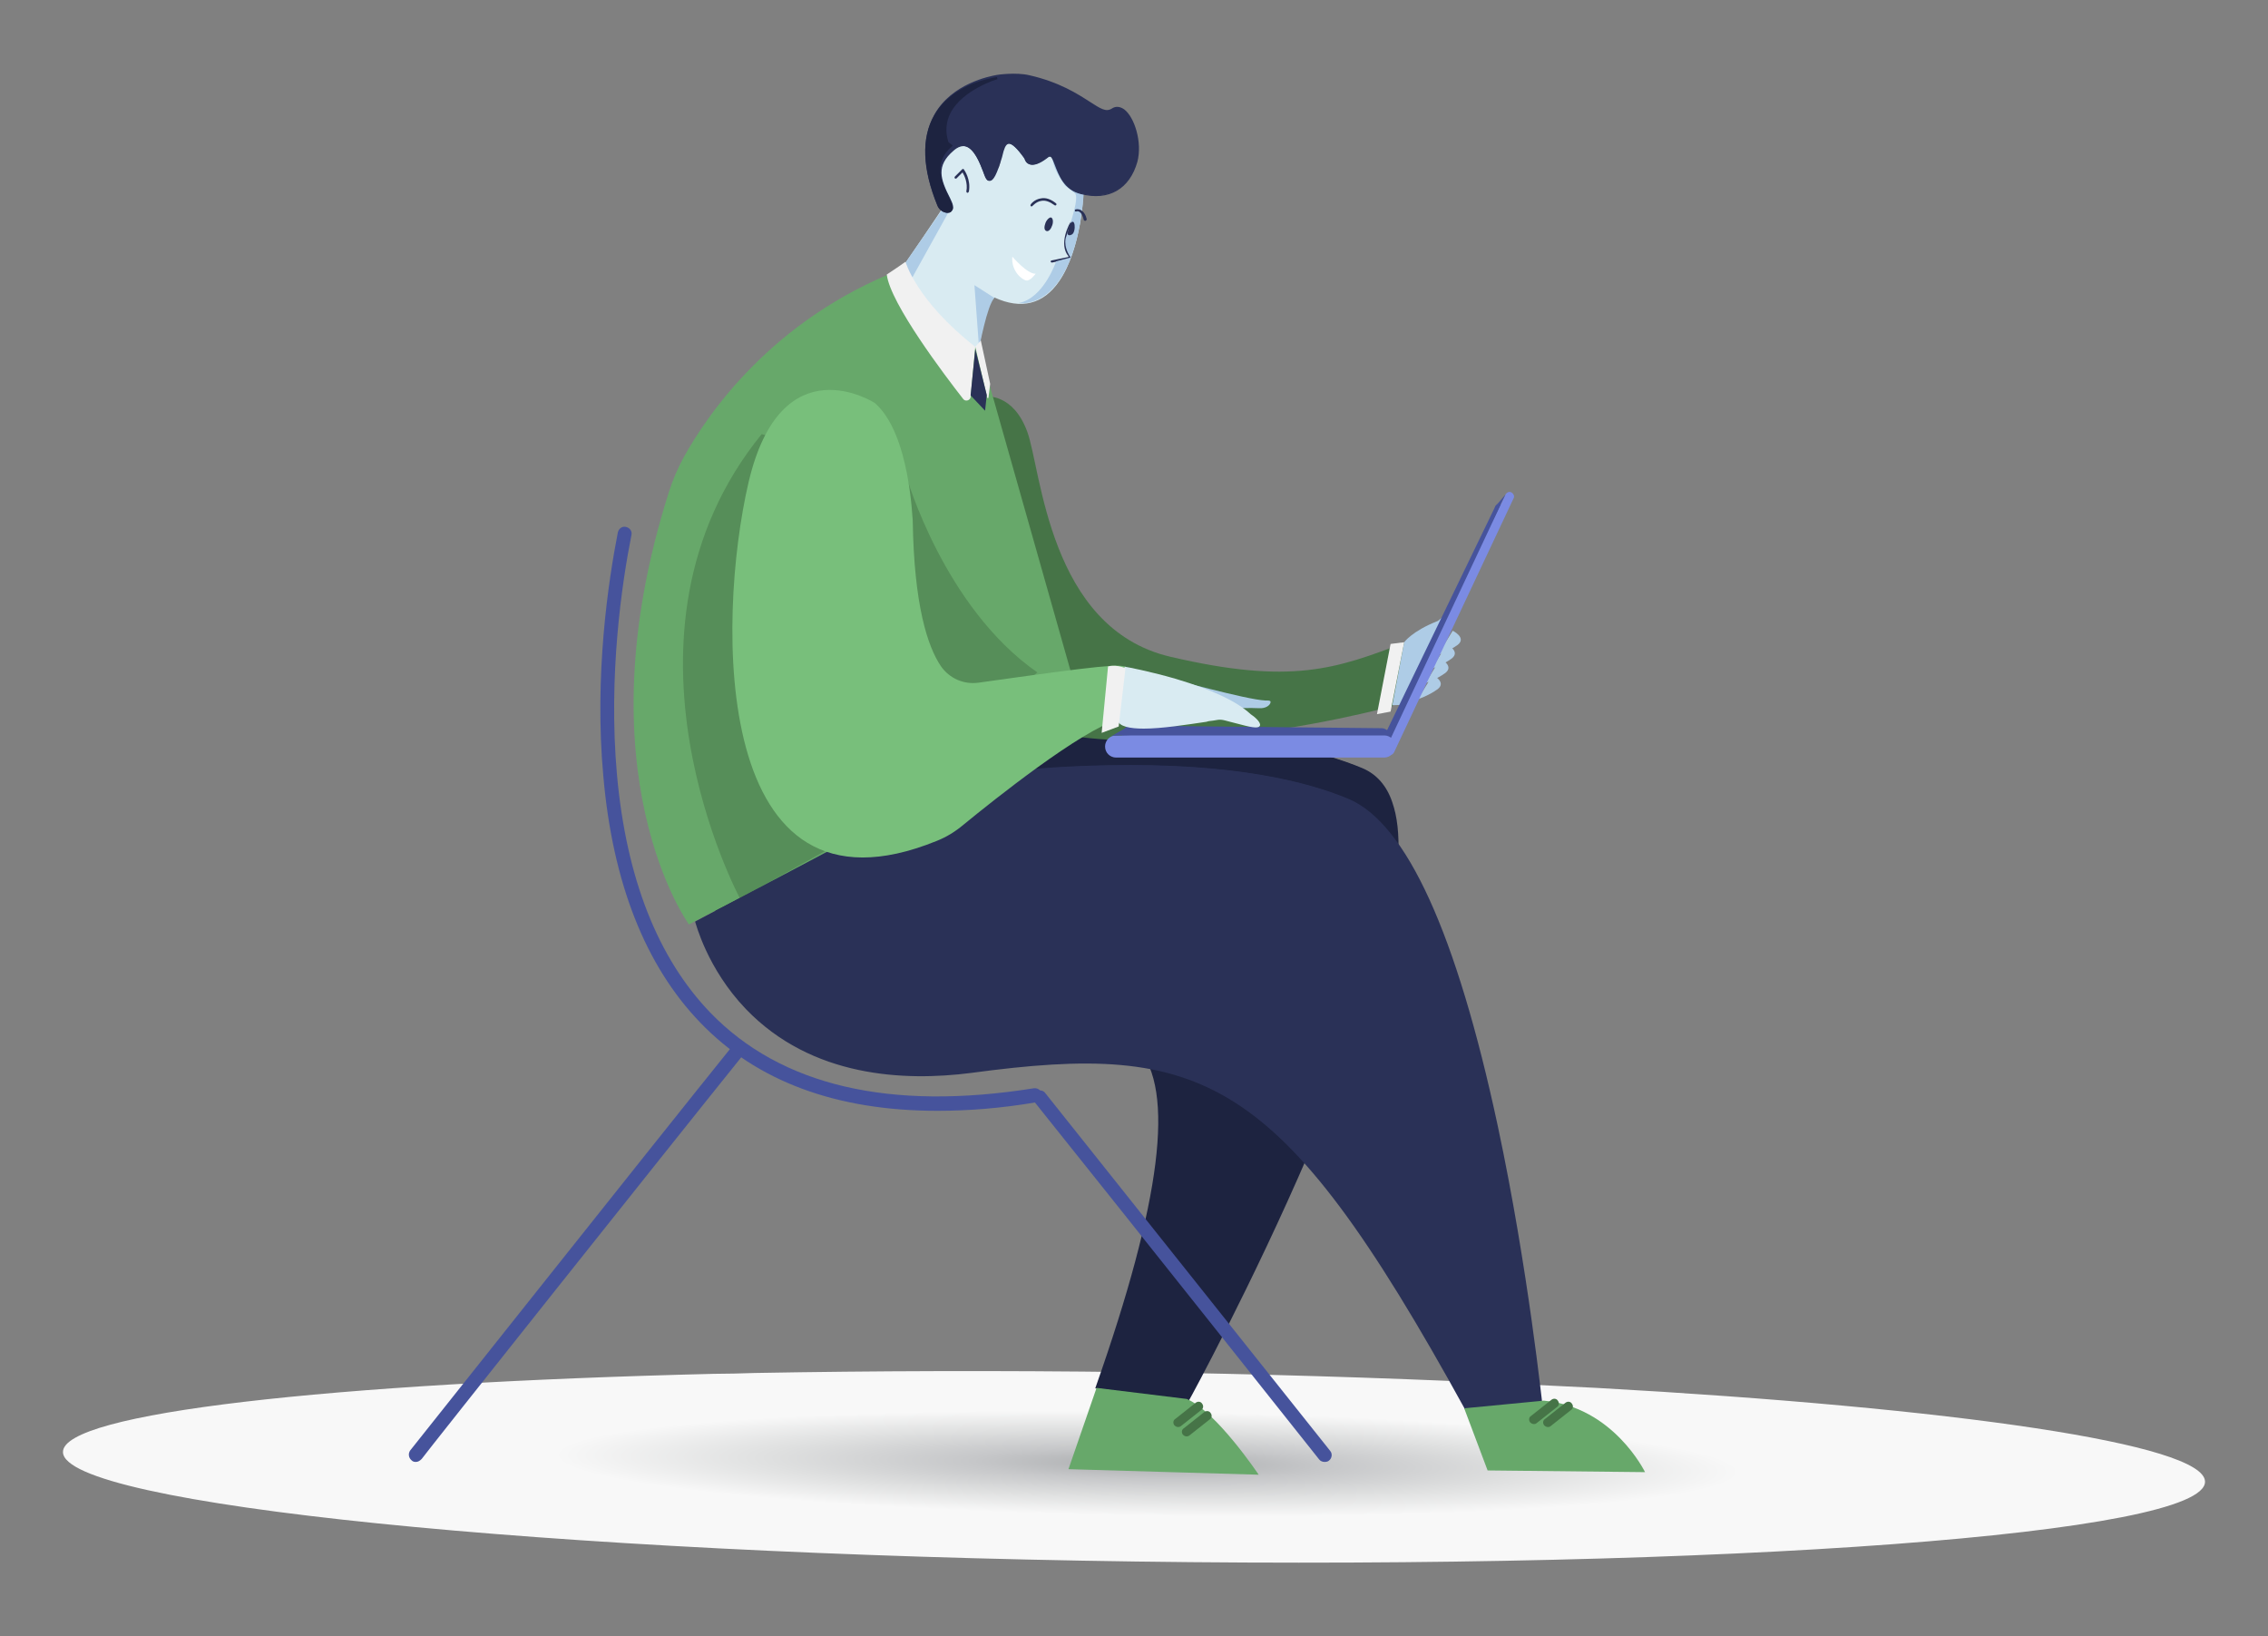 <?xml version="1.0" encoding="utf-8"?>
<!-- Generator: Adobe Illustrator 19.0.0, SVG Export Plug-In . SVG Version: 6.00 Build 0)  -->
<svg version="1.1" id="Capa_1" xmlns="http://www.w3.org/2000/svg" xmlns:xlink="http://www.w3.org/1999/xlink" x="0px" y="0px"
	 viewBox="-213 88.6 533 384.4" style="enable-background:new -213 88.6 533 384.4;" xml:space="preserve">
<rect x="-213" y="88.6" width="533" height="384.4" fill="#808080" stroke="none"/>
<style type="text/css">
	.st0{fill:url(#XMLID_3_);}
	.st1{fill:#AECCE6;}
	.st2{fill:#1D2340;}
	.st3{fill:#467447;}
	.st4{fill:#D9EBF2;}
	.st5{fill:#67A86A;}
	.st6{opacity:0.5;}
	.st7{fill:#2A3157;}
	.st8{fill:none;stroke:#2A3157;stroke-miterlimit:10;}
	.st9{fill:#46539C;}
	.st10{fill:#7B8BE3;}
	.st11{fill:#F1F1F1;}
	.st12{fill:#78BF7B;}
	.st13{fill:#FFFFFF;}
</style>
<g id="XMLID_218_">
</g>
<g id="XMLID_219_">
</g>
<g id="XMLID_220_">
</g>
<g id="XMLID_221_">
</g>
<g id="XMLID_222_">
</g>
<g id="XMLID_223_">
</g>
<g id="XMLID_224_">
</g>
<g id="XMLID_225_">
</g>
<g id="XMLID_226_">
</g>
<g id="XMLID_227_">
</g>
<g id="XMLID_228_">
</g>
<g id="XMLID_229_">
</g>
<g id="XMLID_230_">
</g>
<g id="XMLID_231_">
</g>
<g>
	
		<radialGradient id="XMLID_3_" cx="-684.035" cy="-105.188" r="0.779" gradientTransform="matrix(-323.444 -4.428 0.618 28.627 -221126.078 414.683)" gradientUnits="userSpaceOnUse">
		<stop  offset="0" style="stop-color:#AAACAE"/>
		<stop  offset="0.162" style="stop-color:#C6C7C9"/>
		<stop  offset="0.352" style="stop-color:#DFE0E0"/>
		<stop  offset="0.55" style="stop-color:#F8F8F8"/>
		<stop  offset="0.759" style="stop-color:#F8F8F8"/>
		<stop  offset="1" style="stop-color:#F8F8F8"/>
	</radialGradient>
	<path id="XMLID_1_" class="st0" d="M53,411c29.7,0.4,58.2,1.3,84.6,2.5l24.6,1.2c84.5,4.7,142.8,13.2,143,22
		c0.3,12.3-112.3,20.7-251.3,18.8C-85,453.6-198,442.1-198.2,429.8c-0.2-9.2,62.8-16.2,152.9-18.4c3.2,0,6.4-0.1,9.7-0.2
		C-8.1,410.7,21.7,410.6,53,411"/>
	<g>
		<g>
			<g>
				<g>
					<path class="st1" d="M128.4,236.8c0,0,3.3,1.6,1.2,3.3c-2.2,1.6-4.7,2.4-4.7,2.4L128.4,236.8z"/>
				</g>
				<g>
					<path class="st1" d="M127,240c0,0,3.3,1.6,1.2,3.3c-2.2,1.6-4.7,2.4-4.7,2.4L127,240z"/>
				</g>
				<g>
					<path class="st1" d="M125.5,243.4c0,0,3.3,1.6,1.2,3.3c-2.2,1.6-4.7,2.4-4.7,2.4L125.5,243.4z"/>
				</g>
				<g>
					<path class="st1" d="M123.7,247.2c0,0,3.3,1.6,1.2,3.3c-2.2,1.6-4.7,2.4-4.7,2.4L123.7,247.2z"/>
				</g>
			</g>
			<g>
				<path class="st2" d="M-46,297.9c0,0,10.5,45.7,64.5,35.2c24.8-4.8,62.1-19.7,26.4,81.4l21.4,2.7c0,0,73.3-134.2,40.8-148
					c-32.5-13.8-88.4-5.5-88.4-5.5L-46,297.9z"/>
				<path class="st2" d="M66.4,417.6h-0.2l-21.8-2.8l0.1-0.3c15.4-43.7,18.7-69.8,9.9-79.7c-6.7-7.6-19.5-4.8-30.8-2.4
					c-1.8,0.4-3.5,0.8-5.2,1.1c-15.5,3-37.1,3.1-52.7-13.7c-9.3-10-12-21.5-12.1-21.7v-0.2l65-34.3c0.1,0,14.2-2.1,32.1-2.4
					c29.9-0.6,47.2,4,56.5,7.9c3.3,1.4,5.7,4.1,7,8c4.7,13.4-1.9,41.2-19.6,82.4c-13.2,30.7-27.9,57.7-28.1,58L66.4,417.6z
					 M45.2,414.3l20.9,2.7c2.6-4.8,58.4-108.6,47.6-139.8c-1.3-3.8-3.6-6.4-6.7-7.7c-9.2-3.9-26.5-8.5-56.3-7.9
					c-17.3,0.3-31,2.3-31.9,2.4l-64.5,34.1c0.4,1.6,3.4,12,11.9,21.2s24.5,18.9,52.2,13.5c1.7-0.3,3.4-0.7,5.2-1.1
					c11.5-2.5,24.4-5.3,31.4,2.6C63.8,344.4,60.7,370.6,45.2,414.3z"/>
			</g>
			<g>
				<path class="st3" d="M17.9,181.7c1.1,0,7.2-0.6,10.5,8.3c3.3,8.8,5,46.2,33.6,52.9s39.1,2.8,55.1-3.3l-2.8,14.9
					c0,0-79,21.8-104.7-5.9L17.9,181.7z"/>
			</g>
			<g>
				<path class="st4" d="M41.3,133c0.6,0.6-1.1,34.1-20.4,25.3c0,0-1.9-0.8-4.1,12.4c0,0-12.1-4.4-17.9-18.4c0,0,9.9-14.3,11.6-17.1
					c0,0-5-4.4,0.6-12.7c0,0,6.6-4.4,9.9,5c0,0,1.1,3.3,1.7-2.2s2.8-15.4,6.6,0c0,0,1.1,3.3,4.4,0c0,0,3,0.3,3.6,3.6
					S41.3,133,41.3,133z"/>
				<path class="st4" d="M17,171l-0.3-0.1c-0.1,0-12.3-4.6-18.1-18.6l-0.1-0.1l0.1-0.1c0.1-0.1,9.5-13.8,11.4-16.9
					c-0.8-0.9-4.3-5.4,0.7-12.9l0.1-0.1c0.1-0.1,2.6-1.7,5.4-0.8c2.1,0.7,3.8,2.7,4.9,5.9c0.1,0.4,0.4,0.8,0.5,0.8
					c0,0,0.4-0.3,0.7-2.9c0.2-2,1-8.3,3-8.5c0.9-0.1,2.2,0.7,4.1,8.5l0,0c0,0,0.4,1,1.2,1.2c0.7,0.2,1.7-0.3,2.7-1.4l0.1-0.1h0.1
					c0,0,3.2,0.3,3.8,3.8c0.5,3.1,3.9,3.9,3.9,3.9h0.1l0.1,0.1c0.6,0.6-0.3,14.5-5.5,22c-3.7,5.4-8.9,6.7-15.2,3.8
					c0,0-1.7,0.1-3.7,12.2L17,171z M-0.8,152.3c5.2,12.4,15.5,17.2,17.4,18c1.2-7.1,2.6-11.5,3.9-12.2c0.3-0.2,0.5-0.1,0.5-0.1
					c4.9,2.2,9.1,1.9,12.4-1.1c6.9-6.3,8-22,7.7-23.7c-0.7-0.2-3.7-1.3-4.2-4.3c-0.5-2.7-2.7-3.2-3.2-3.3c-1.2,1.1-2.2,1.6-3.1,1.4
					c-1.2-0.3-1.6-1.6-1.6-1.6c-1.8-7.4-3.1-8.1-3.6-8.1c-1,0.1-2,3.4-2.5,8c-0.3,2.9-0.7,3.4-1.2,3.4c-0.6,0.1-0.9-0.8-1-1.2
					c-1.1-3-2.6-4.9-4.5-5.5c-2.3-0.8-4.6,0.5-4.9,0.7c-5.2,7.9-0.8,12.1-0.6,12.3l0.2,0.2l-0.1,0.2C9.2,137.9,0.2,150.9-0.8,152.3z
					"/>
			</g>
			<g>
				<path class="st5" d="M17.1,170.4l24.8,87.5l-93,47.9c0,0-25.8-35.4-4.7-101.6c0.9-2.9,2.1-5.6,3.5-8.2
					c5.5-9.9,20.6-32.3,51-44.1C-1.3,152,4.7,167.4,17.1,170.4z"/>
			</g>
			<g class="st6">
				<g>
					<path class="st3" d="M0,200.5c0,0,8.8,30.8,30.8,46.1l-49.4,41.7l-20.5,11.4c0,0-33.3-61.9,5.1-109.1L0,200.5z"/>
				</g>
			</g>
			<g>
				<path class="st7" d="M34.2,150.3c-0.1,0-0.2-0.1-0.3-0.2c0-0.1,0.1-0.3,0.2-0.3L38,149c0,0,0,0,0.1-0.1v-0.1
					c-2.4-2.8,0.2-7.7,0.5-8c0.1-0.1,0.3-0.1,0.4,0c0.1,0.1,0.1,0.3,0,0.4c-0.3,0.4-2.6,4.8-0.5,7.3c0.2,0.2,0.2,0.4,0.1,0.6
					c-0.1,0.2-0.2,0.4-0.5,0.4L34.2,150.3L34.2,150.3z"/>
			</g>
			<g>
				<path class="st1" d="M35.1,124.3c0.1,0.2-2.7,0.9,2.2,7.9c0.2,0.2,2.1,1.6,2.3,1.8c0.7,0.7,0.3,3.2-2,10.1c0,0-1,2,1,5l-3.4,0.9
					c0,0-2.9,8.7-8.8,9.8c0,0,13,2.5,15.3-25.7L35.1,124.3z"/>
			</g>
			<g>
				<path class="st7" d="M-49.3,305.1c0,0,10,42.3,64.5,35.2c54.5-7.2,72.7-0.6,116.7,79.8l17.4-0.6c0,0-13-129.3-45.5-143.1
					s-88.4-5.5-88.4-5.5L-49.3,305.1z"/>
				<path class="st7" d="M131.7,420.4l-0.1-0.1c-23-41.9-38.2-62.3-54.3-72.6c-16.6-10.6-34.6-10.7-62.1-7c-15.6,2-37.4,1.1-52.9-15
					c-9.2-9.6-11.8-20.3-11.9-20.4v-0.2l0.2-0.1l64.7-34.2l0,0c0.1,0,14.2-2.1,32.1-2.4c29.9-0.6,47.2,4,56.5,7.9
					c13.6,5.7,25.4,31.6,35.1,76.9c7.2,33.7,10.5,66.1,10.6,66.4v0.3L131.7,420.4z M42,337.8c13.8,0,25,2.5,35.6,9.3
					c16.2,10.4,31.5,30.8,54.4,72.7l16.9-0.6c-0.3-3.3-3.7-34.1-10.5-66.1c-6.7-31-18.1-69.4-34.8-76.5c-9.2-3.9-26.5-8.5-56.3-7.9
					c-17.3,0.3-31,2.3-31.9,2.4L-49,305.2c0.4,1.5,3.2,11.2,11.7,20C-22,341.1-0.3,342,15.1,340C25.2,338.7,34.1,337.8,42,337.8z"/>
			</g>
			<g>
				<path class="st8" d="M33.7,261.9"/>
			</g>
			<g>
				<path class="st7" d="M14.4,133.9C14.4,133.9,14.3,133.9,14.4,133.9c-0.2,0-0.3-0.2-0.3-0.3c0.4-2.1-0.5-3.8-0.9-4.5l-1.4,1.4
					c-0.1,0.1-0.3,0.1-0.4,0c-0.1-0.1-0.1-0.3,0-0.4l1.7-1.7c0.1-0.1,0.1-0.1,0.2-0.1c0.1,0,0.2,0,0.2,0.1c0.1,0.1,1.7,2.3,1.2,5.2
					C14.6,133.8,14.5,133.9,14.4,133.9z"/>
			</g>
			<g>
				<path class="st7" d="M32.6,141.3c-0.3,0.9-0.1,1.5,0.4,1.6s1-0.5,1.3-1.4s0.1-1.7-0.3-1.8S32.8,140.4,32.6,141.3z"/>
			</g>
			<g>
				<path class="st7" d="M37.9,143.3c-0.1-0.1-0.1,1,1,0.4s0.8-4.7-0.6-2.2L37.9,143.3z"/>
			</g>
			<g>
				<path class="st1" d="M20.7,158.6l-4.7-3l1.1,14.9C17.1,170.4,19,160.2,20.7,158.6z"/>
			</g>
			<g>
				<path class="st9" d="M7.3,349.6c-23.7,0-42.5-6.9-55.8-20.8c-12.8-13.3-20.5-32.7-22.7-57.7c-2.2-23.8,1.2-46.2,3.4-57.4
					c0.2-0.9,1-1.5,1.9-1.3s1.5,1,1.3,1.9c-2.2,11-5.5,33-3.4,56.4c2.2,24.3,9.6,43,21.9,55.8c16.6,17.2,42.2,23.2,76.1,17.8
					c0.9-0.1,1.7,0.5,1.9,1.4c0.1,0.9-0.5,1.7-1.4,1.9C22.3,349,14.6,349.6,7.3,349.6z"/>
			</g>
			<g>
				<path class="st5" d="M44.7,414.7l-6.6,19.1l44.7,1.3c0,0-9.9-14.8-16.9-17.8L44.7,414.7z"/>
			</g>
			<g>
				<path class="st5" d="M131.1,419.5l5.5,14.6l37,0.4c0,0-7.4-15.3-23.8-16.8L131.1,419.5z"/>
			</g>
			<g>
				<path class="st1" d="M10,138.3l-9.6,17.3c0,0-2-2.9-1.7-3.7l9.9-14.3C8.6,137.6,9.1,138,10,138.3z"/>
			</g>
			<g>
				<path class="st9" d="M-115.3,432.1c-0.4,0-0.7-0.1-1-0.4c-0.7-0.6-0.8-1.6-0.3-2.3c0.6-0.7,57.8-72.8,75.7-95
					c0.6-0.7,1.6-0.8,2.3-0.3c0.7,0.6,0.8,1.6,0.3,2.3c-17.8,22.1-75.1,94.2-75.6,95C-114.4,431.9-114.8,432.1-115.3,432.1z"/>
			</g>
			<g>
				<path class="st9" d="M98.3,432.1c-0.5,0-1-0.2-1.3-0.6c-0.4-0.5-43.9-55.3-66.9-84c-0.6-0.7-0.5-1.8,0.3-2.3
					c0.7-0.6,1.8-0.5,2.3,0.3c22.9,28.7,66.4,83.4,66.9,84c0.6,0.7,0.4,1.8-0.3,2.3C99.1,432,98.7,432.1,98.3,432.1z"/>
			</g>
			<g>
				<path class="st1" d="M117,239.5c0,0,1.8-2.6,7.9-5c0,0,2.4-1.8,2.7-2.6c0.4-0.7-0.4,0.7-0.4,0.7l-9.9,21.6l-3.1,0.1L117,239.5z"
					/>
			</g>
			<g>
				<g>
					<path class="st9" d="M111.7,264.5l-58.9-0.6c-1.1,0-2.1-1-2.1-2.1v-0.6c0-1.1,1-2.1,2.1-2.1l58.9,0.6c1.1,0,2.1,1,2.1,2.1v0.6
						C113.8,263.6,112.9,264.5,111.7,264.5z"/>
				</g>
				<g>
					<path class="st9" d="M140.2,208.4l-26.6,55c-0.2,0.5-0.8,0.7-1.3,0.5l0,0c-0.5-0.2-0.7-0.8-0.5-1.3l26.6-55
						c0.2-0.5,0.8-0.7,1.3-0.5l0,0C140.2,207.4,140.4,207.9,140.2,208.4z"/>
				</g>
			</g>
			<g>
				<g>
					<path class="st10" d="M112.3,266.6h-63c-1.4,0-2.6-1.1-2.6-2.6l0,0c0-1.4,1.1-2.6,2.6-2.6h63c1.4,0,2.6,1.1,2.6,2.6l0,0
						C114.9,265.4,113.7,266.6,112.3,266.6z"/>
				</g>
				<g>
					<path class="st10" d="M142.7,205.7l-28.1,59.7c-0.3,0.5-0.9,0.8-1.4,0.5l0,0c-0.5-0.3-0.8-0.9-0.5-1.4l28.1-59.7
						c0.3-0.5,0.9-0.8,1.4-0.5l0,0C142.7,204.6,143,205.2,142.7,205.7z"/>
				</g>
			</g>
			<g>
				<polyline class="st9" points="138.4,207.6 140.8,204.8 137.6,211.3 				"/>
			</g>
			<g>
				<path class="st9" d="M48.3,261.5c0.2-0.1,4-2.3,4-2.3l0.4,2.1L48.3,261.5z"/>
			</g>
			<g>
				<path class="st11" d="M-0.2,150.1c0,0,2.5,9.1,16.4,20l-1.1,11.8c-0.1,0.8-1.2,1.1-1.7,0.5c-4.3-5.5-17.2-22.5-18-29.3
					C-4.6,153.1-1.7,151.2-0.2,150.1z"/>
			</g>
			<g>
				<path class="st7" d="M29.5,137.1c-0.1,0-0.1,0-0.2,0c-0.1-0.1-0.2-0.3-0.1-0.4c0-0.1,0.9-1.3,2.5-1.5c1.1-0.2,2.3,0.2,3.5,1.2
					c0.1,0.1,0.1,0.3,0,0.4c-0.1,0.1-0.3,0.1-0.4,0c-1.1-0.8-2.1-1.2-3.1-1C30.4,136,29.6,137.1,29.5,137.1
					C29.6,137,29.5,137.1,29.5,137.1z"/>
			</g>
			<g>
				<path class="st7" d="M42,140.5c-0.1,0-0.2-0.1-0.3-0.2c-0.2-0.9-0.5-1.6-1-1.9c-0.4-0.3-0.8-0.1-0.8-0.1c-0.1,0-0.3,0-0.3-0.2
					c0-0.1,0-0.3,0.2-0.3c0,0,0.6-0.2,1.3,0.2c0.6,0.4,1.1,1.1,1.3,2.2C42.3,140.3,42.2,140.5,42,140.5L42,140.5z"/>
			</g>
			<g>
				<path class="st11" d="M16.2,170.1L19,182c0,0.2,0.3,0.2,0.3,0l0.4-3.2l-2.2-10.2l-0.7,0.8L16.2,170.1z"/>
			</g>
			<g>
				<g>
					<path class="st3" d="M147.5,423.2c-0.3,0-0.6-0.1-0.9-0.4c-0.4-0.5-0.3-1.2,0.2-1.5l4.8-3.8c0.5-0.4,1.2-0.3,1.5,0.2
						c0.4,0.5,0.3,1.2-0.2,1.5l-4.8,3.8C148,423.1,147.8,423.2,147.5,423.2z"/>
				</g>
				<g>
					<path class="st3" d="M150.8,423.9c-0.3,0-0.6-0.1-0.9-0.4c-0.4-0.5-0.3-1.2,0.2-1.5l4.8-3.8c0.5-0.4,1.2-0.3,1.5,0.2
						c0.4,0.5,0.3,1.2-0.2,1.5l-4.8,3.8C151.3,423.8,151.1,423.9,150.8,423.9z"/>
				</g>
			</g>
			<g>
				<g>
					<path class="st3" d="M63.9,423.9c-0.3,0-0.6-0.1-0.9-0.4c-0.4-0.5-0.3-1.2,0.2-1.5l4.8-3.8c0.5-0.4,1.2-0.3,1.5,0.2
						c0.4,0.5,0.3,1.2-0.2,1.5l-4.8,3.8C64.4,423.8,64.1,423.9,63.9,423.9z"/>
				</g>
				<g>
					<path class="st3" d="M65.9,426.1c-0.3,0-0.6-0.1-0.9-0.4c-0.4-0.5-0.3-1.2,0.2-1.5l4.8-3.8c0.5-0.4,1.2-0.3,1.5,0.2
						c0.4,0.5,0.3,1.2-0.2,1.5l-4.8,3.8C66.4,426,66.1,426.1,65.9,426.1z"/>
				</g>
			</g>
			<g>
				<path class="st7" d="M7.6,136.8c0.3,0.8,1.1,1.4,2,1.5c0.9,0.1,1.5-0.4,0.3-2.8c-2.2-4.4-3.5-7.7,0.9-11.5
					c4.4-3.9,6.6,3.3,7.7,6c1.1,2.8,2.4-0.4,3.6-4.4c0.9-2.9,1.4-5.8,5.8,0.3c0,0,0.6,3.3,5.2-0.3c2.5-1.9,1.4,6.9,8,8.5
					s11.3-1.4,12.9-7.4c1.7-6-2.2-14.4-5.5-12.3s-6.4-4.8-19.5-7.8c-3.1-0.7-7.1-0.2-7.6-0.1C17.4,107.1-2.6,112,7.6,136.8z"/>
				<path class="st7" d="M9.7,138.6c-0.1,0-0.1,0-0.2,0c-0.9-0.1-1.8-0.7-2.2-1.7l0,0c-3.6-8.7-3.8-15.9-0.7-21.4
					c4.1-7.3,13-9,14.7-9.3c0,0,4.4-0.7,7.7,0.1c7,1.6,11.3,4.4,14.1,6.2c2.5,1.6,3.8,2.5,5.2,1.6c0.9-0.6,1.9-0.5,2.9,0.2
					c2.4,1.8,4.3,7.7,3.1,12.3c-1.8,6.4-6.7,9.3-13.3,7.6c-4-1-5.2-4.5-6.1-6.8c-0.4-1-0.7-1.9-1.1-2c-0.1,0-0.3,0-0.5,0.2
					c-1.9,1.5-3.4,2-4.4,1.6c-0.9-0.3-1.1-1.2-1.2-1.4c-1.7-2.4-3-3.6-3.7-3.4c-0.7,0.1-1.1,1.4-1.4,2.7l-0.1,0.4
					c-1.2,4-2,5.6-2.9,5.6c-0.7,0.1-1.1-0.9-1.2-1.2c-0.1-0.2-0.2-0.5-0.3-0.8c-0.8-2.1-2.1-5.6-4.2-6.1c-0.8-0.2-1.8,0.1-2.8,1
					c-4.2,3.6-3.1,6.7-0.8,11.2c0.7,1.4,0.9,2.3,0.5,2.8C10.5,138.4,10.3,138.6,9.7,138.6z M25.2,106.5c-2.1,0-3.8,0.3-3.8,0.3
					c-1.7,0.3-10.3,1.9-14.3,9c-3,5.3-2.7,12.3,0.8,20.9l0,0c0.3,0.7,1,1.3,1.7,1.3c0.3,0,0.5,0,0.6-0.2c0.1-0.1,0.2-0.7-0.5-2.2
					c-2.3-4.6-3.5-8,0.9-11.9c1.1-1,2.2-1.4,3.3-1.1c2.3,0.6,3.7,4.1,4.6,6.5c0.1,0.3,0.2,0.5,0.3,0.8c0.2,0.6,0.5,0.9,0.7,0.9
					c0.3,0,1.1-0.7,2.4-5.2l0.1-0.4c0.4-1.5,0.8-2.9,1.9-3.1c1-0.2,2.3,1,4.3,3.7v0.1c0,0,0.2,0.8,0.9,1.1c0.6,0.2,1.8,0.1,3.9-1.5
					c0.4-0.3,0.7-0.4,1-0.3c0.7,0.2,1,1.1,1.5,2.4c0.9,2.3,2,5.5,5.7,6.4c6.2,1.6,10.9-1.2,12.6-7.2c1.2-4.4-0.6-10.1-2.9-11.8
					c-0.8-0.6-1.5-0.6-2.3-0.2c-1.7,1.1-3.3,0-5.8-1.6c-2.8-1.8-7-4.5-13.9-6.2C27.7,106.6,26.4,106.5,25.2,106.5z"/>
			</g>
			<g>
				<path class="st2" d="M10.5,122.9c-4.4,3.9-2.8,8.3-0.6,12.7c1.2,2.4,0.5,2.9-0.3,2.8c-0.9-0.1-1.6-0.7-2-1.5
					C-2.6,112,17.4,107.7,21.3,107c0,0-15.2,4.5-11.7,15.3L10.5,122.9z"/>
				<path class="st2" d="M9.7,138.6c-0.1,0-0.1,0-0.2,0c-0.9-0.1-1.8-0.7-2.2-1.7c-3.5-8.7-3.8-15.8-0.8-21.1
					c3.9-7,12.3-8.7,14.8-9.1l0.1,0.5c-0.1,0-8.2,2.5-11,7.9c-1.1,2.1-1.3,4.5-0.5,6.9l1,0.8l-0.2,0.2c-4.3,3.7-2.7,8-0.5,12.3
					c0.7,1.4,0.9,2.3,0.5,2.8C10.5,138.4,10.3,138.6,9.7,138.6z M17.8,108.1c-3.4,1.1-8.1,3.4-10.8,8c-2.9,5.2-2.6,12.1,0.8,20.6
					c0.3,0.7,1,1.3,1.7,1.3c0.3,0,0.5,0,0.6-0.2c0.1-0.1,0.2-0.7-0.5-2.2c-2.2-4.3-3.9-8.8,0.4-12.8l-0.6-0.5v-0.1
					c-0.9-2.6-0.7-5.1,0.5-7.4C11.6,111.6,15.1,109.4,17.8,108.1z"/>
			</g>
			<g>
				<polygon class="st11" points="117,239.5 113.8,255.8 110.6,256.4 113.8,239.9 				"/>
			</g>
			<g>
				<polygon class="st7" points="16.2,170.6 18.9,181.4 18.5,185.1 15.1,181.5 				"/>
			</g>
			<g>
				<path class="st12" d="M-7.4,183.3c0,0-22-14.3-29.7,18.7c-7.5,32.3-8.8,105.7,44.2,84.2c2.3-0.9,4.4-2.2,6.3-3.8
					c7.2-5.9,27.5-22.1,36.5-24.8c0,0,2.2-11,1.7-12.1S45.4,245,17,249c-3.5,0.5-6.9-1-8.9-3.9c-3.1-4.6-6.3-14.3-6.6-34.2
					C1.4,210.9,0.9,190.5-7.4,183.3z"/>
			</g>
			<g>
				<path class="st1" d="M60.8,248c1.1-0.2,18.8,5,23.7,5.2c0.2,0,1.2-0.1,1.1,0.4c-0.1,0.7-1.1,1.5-2.7,1.4s-5.8,0-5.8,0
					C76.3,254.9,60.8,248,60.8,248z"/>
			</g>
			<g>
				<path class="st4" d="M51.5,245.6c0,0,21.5,3.9,29.2,11c0,0,5.5,3.9-1.1,2.2s-5-1.7-8.3-1.1s-20.4,3.9-21.5,0L51.5,245.6z"/>
				<path class="st4" d="M55.8,259.8c-3.3,0-5.8-0.5-6.2-2v-0.1l1.7-12.5l0.3,0.1c0.1,0,5.5,1,11.7,2.8c8.4,2.5,14.4,5.3,17.6,8.3
					c0.8,0.5,2.5,1.9,2.2,2.7c-0.2,0.4-0.7,0.7-3.5,0c-1.6-0.4-2.7-0.7-3.5-0.9c-2.2-0.6-2.2-0.6-3.9-0.3c-0.2,0-0.5,0.1-0.8,0.1
					c-0.2,0-0.6,0.1-0.9,0.2C65.7,258.9,60,259.8,55.8,259.8z M50.1,257.6c0.7,2.2,7.5,2.1,20.2-0.1c0.4-0.1,0.7-0.1,1-0.2
					s0.6-0.1,0.8-0.1c1.7-0.3,1.8-0.3,4.1,0.3c0.8,0.2,1.9,0.5,3.5,0.9c2.6,0.7,2.9,0.3,2.9,0.3c0.1-0.2-0.8-1.1-2-2
					c-7.1-6.6-26.2-10.4-28.8-10.9L50.1,257.6z"/>
			</g>
			<g>
				<path class="st11" d="M51.5,245.6l-1.6,13.7l-4,1.5l1.5-15.6C47.4,245.2,49,244.6,51.5,245.6z"/>
			</g>
		</g>
		<path class="st13" d="M24.9,148.9c0,0,3.6,4.2,5.5,4c0,0-1.3,1.8-2.2,1.6C27.3,154.4,24.6,152.4,24.9,148.9z"/>
	</g>
</g>
</svg>
